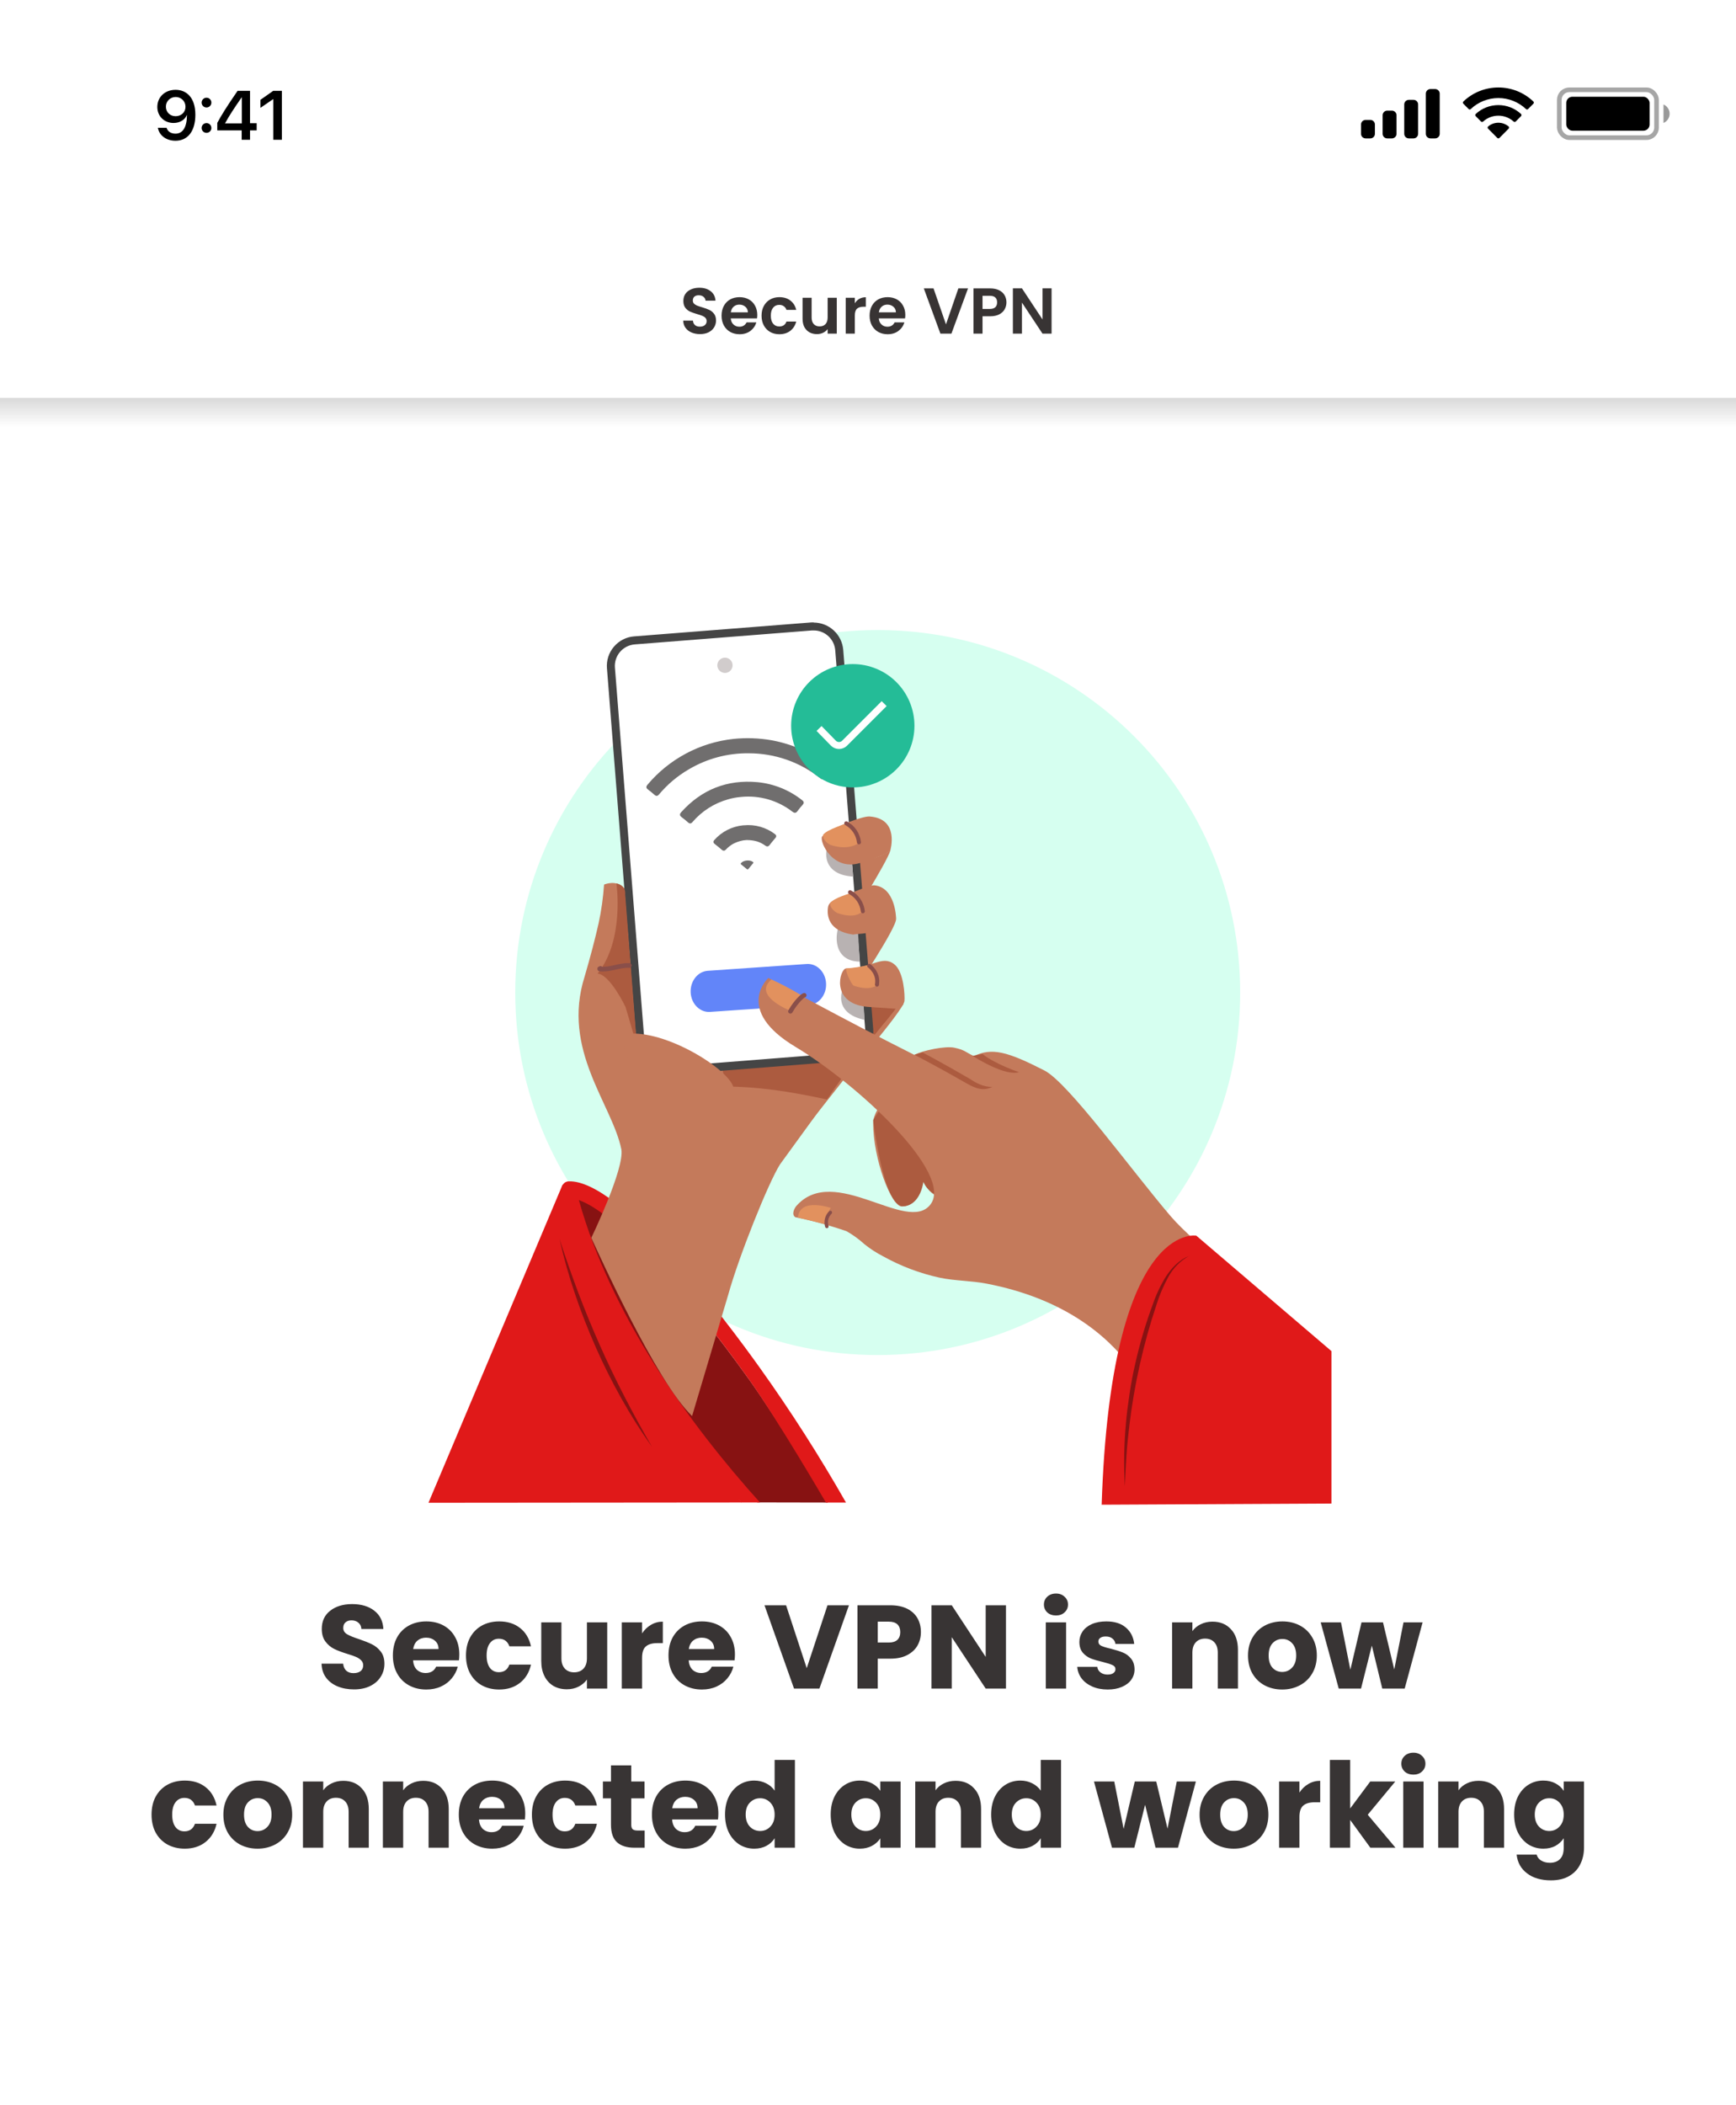 <svg width="240" height="291" viewBox="0 0 240 291" fill="none" xmlns="http://www.w3.org/2000/svg">
<g clip-path="url(#clip0_3_71119)">
<rect width="240" height="291" rx="15.36" fill="white" fill-opacity="0.8"/>
<g filter="url(#filter0_dd_3_71119)">
<rect opacity="0.35" x="215.573" y="11.413" width="13.44" height="6.613" rx="1.387" stroke="black" stroke-width="0.64"/>
<path opacity="0.4" d="M229.974 13.44V16C230.489 15.783 230.824 15.279 230.824 14.72C230.824 14.161 230.489 13.657 229.974 13.44Z" fill="black"/>
<rect x="216.533" y="12.373" width="11.52" height="4.693" rx="0.853" fill="black"/>
<path fill-rule="evenodd" clip-rule="evenodd" d="M207.147 12.554C208.571 12.554 209.94 13.1 210.972 14.081C211.05 14.156 211.174 14.155 211.251 14.078L211.994 13.329C212.032 13.29 212.054 13.238 212.054 13.183C212.053 13.128 212.031 13.075 211.992 13.037C209.283 10.443 205.011 10.443 202.302 13.037C202.263 13.075 202.241 13.128 202.24 13.183C202.24 13.238 202.261 13.29 202.3 13.329L203.043 14.078C203.12 14.155 203.244 14.156 203.322 14.081C204.354 13.1 205.723 12.554 207.147 12.554ZM207.147 14.991C207.929 14.99 208.684 15.281 209.263 15.806C209.342 15.88 209.465 15.878 209.542 15.802L210.284 15.053C210.323 15.014 210.345 14.96 210.344 14.905C210.343 14.85 210.321 14.797 210.281 14.758C208.515 13.117 205.78 13.117 204.014 14.758C203.975 14.797 203.952 14.85 203.951 14.905C203.951 14.96 203.972 15.014 204.012 15.053L204.753 15.802C204.83 15.878 204.953 15.88 205.032 15.806C205.611 15.281 206.365 14.991 207.147 14.991ZM208.633 16.63C208.634 16.686 208.613 16.739 208.573 16.778L207.289 18.072C207.252 18.11 207.201 18.132 207.147 18.132C207.093 18.132 207.042 18.11 207.005 18.072L205.721 16.778C205.681 16.739 205.659 16.686 205.661 16.63C205.662 16.575 205.686 16.522 205.727 16.485C206.547 15.792 207.747 15.792 208.567 16.485C208.608 16.522 208.632 16.575 208.633 16.63Z" fill="black"/>
<path fill-rule="evenodd" clip-rule="evenodd" d="M198.4 11.307H197.76C197.407 11.307 197.12 11.593 197.12 11.947V17.493C197.12 17.847 197.407 18.133 197.76 18.133H198.4C198.754 18.133 199.04 17.847 199.04 17.493V11.947C199.04 11.593 198.754 11.307 198.4 11.307ZM194.774 12.8H195.414C195.767 12.8 196.054 13.086 196.054 13.44V17.493C196.054 17.847 195.767 18.133 195.414 18.133H194.774C194.42 18.133 194.134 17.847 194.134 17.493V13.44C194.134 13.086 194.42 12.8 194.774 12.8ZM192.427 14.293H191.787C191.433 14.293 191.147 14.58 191.147 14.933V17.493C191.147 17.847 191.433 18.133 191.787 18.133H192.427C192.78 18.133 193.067 17.847 193.067 17.493V14.933C193.067 14.58 192.78 14.293 192.427 14.293ZM189.44 15.573H188.8C188.447 15.573 188.16 15.86 188.16 16.213V17.493C188.16 17.847 188.447 18.133 188.8 18.133H189.44C189.794 18.133 190.08 17.847 190.08 17.493V16.213C190.08 15.86 189.794 15.573 189.44 15.573Z" fill="black"/>
<path d="M24.257 18.456C25.977 18.456 27.008 17.115 27.008 14.861C27.008 12.353 25.663 11.415 24.275 11.415C22.813 11.415 21.749 12.404 21.749 13.783C21.749 15.09 22.729 16 23.994 16C24.871 16 25.564 15.559 25.827 14.903H25.846C25.846 16.478 25.33 17.476 24.266 17.476C23.647 17.476 23.192 17.195 23.024 16.661H21.824C22.011 17.729 22.991 18.456 24.257 18.456ZM24.275 15.062C23.507 15.062 22.935 14.509 22.935 13.736C22.935 12.995 23.535 12.409 24.289 12.409C25.053 12.409 25.644 13 25.644 13.759C25.644 14.514 25.058 15.062 24.275 15.062ZM28.551 13.858C28.926 13.858 29.222 13.558 29.222 13.183C29.222 12.808 28.926 12.508 28.551 12.508C28.172 12.508 27.876 12.808 27.876 13.183C27.876 13.558 28.172 13.858 28.551 13.858ZM28.551 17.364C28.926 17.364 29.222 17.064 29.222 16.689C29.222 16.314 28.926 16.014 28.551 16.014C28.172 16.014 27.876 16.314 27.876 16.689C27.876 17.064 28.172 17.364 28.551 17.364ZM33.413 18.32H34.567V17.022H35.485V16.028H34.567V11.556H32.846C31.379 13.689 30.624 14.889 30.038 15.99V17.022H33.413V18.32ZM31.126 16.023C31.665 15.039 32.321 14.022 33.413 12.456H33.432V16.056H31.126V16.023ZM37.783 18.32H38.969V11.556H37.774L36.007 12.798V13.909L37.755 12.709H37.783V18.32Z" fill="black"/>
<path d="M96.777 45.183C96.341 45.183 95.947 45.108 95.594 44.959C95.248 44.809 94.973 44.594 94.77 44.314C94.567 44.033 94.462 43.702 94.456 43.319H95.8C95.818 43.576 95.908 43.779 96.069 43.928C96.236 44.078 96.463 44.152 96.75 44.152C97.043 44.152 97.273 44.084 97.44 43.946C97.607 43.803 97.691 43.618 97.691 43.391C97.691 43.206 97.634 43.053 97.521 42.934C97.407 42.814 97.264 42.722 97.091 42.656C96.923 42.584 96.69 42.507 96.392 42.423C95.986 42.304 95.654 42.187 95.397 42.074C95.146 41.954 94.928 41.778 94.743 41.545C94.564 41.306 94.474 40.99 94.474 40.595C94.474 40.225 94.567 39.902 94.752 39.628C94.937 39.353 95.197 39.144 95.531 39C95.866 38.851 96.248 38.776 96.678 38.776C97.323 38.776 97.846 38.935 98.246 39.251C98.653 39.562 98.877 39.998 98.918 40.559H97.539C97.527 40.344 97.434 40.168 97.261 40.031C97.094 39.888 96.87 39.816 96.589 39.816C96.344 39.816 96.147 39.879 95.997 40.004C95.854 40.129 95.782 40.312 95.782 40.55C95.782 40.718 95.836 40.858 95.944 40.972C96.057 41.079 96.195 41.169 96.356 41.24C96.523 41.306 96.756 41.384 97.055 41.473C97.461 41.593 97.792 41.712 98.049 41.832C98.306 41.951 98.527 42.13 98.712 42.369C98.897 42.608 98.99 42.922 98.99 43.31C98.99 43.645 98.903 43.955 98.73 44.242C98.557 44.529 98.303 44.759 97.969 44.932C97.634 45.099 97.237 45.183 96.777 45.183ZM104.692 42.531C104.692 42.71 104.68 42.871 104.656 43.014H101.027C101.057 43.373 101.183 43.654 101.404 43.857C101.625 44.06 101.896 44.161 102.219 44.161C102.685 44.161 103.016 43.961 103.214 43.561H104.567C104.423 44.039 104.148 44.433 103.742 44.744C103.336 45.048 102.837 45.201 102.246 45.201C101.768 45.201 101.338 45.096 100.956 44.887C100.579 44.672 100.284 44.37 100.069 43.982C99.86 43.594 99.755 43.146 99.755 42.638C99.755 42.124 99.86 41.673 100.069 41.285C100.278 40.897 100.57 40.598 100.947 40.389C101.323 40.18 101.756 40.076 102.246 40.076C102.718 40.076 103.139 40.177 103.509 40.38C103.886 40.583 104.175 40.873 104.378 41.249C104.587 41.62 104.692 42.047 104.692 42.531ZM103.393 42.172C103.387 41.85 103.27 41.593 103.043 41.402C102.816 41.205 102.539 41.106 102.21 41.106C101.899 41.106 101.637 41.202 101.422 41.393C101.213 41.578 101.084 41.838 101.036 42.172H103.393ZM105.285 42.638C105.285 42.124 105.39 41.676 105.599 41.294C105.808 40.906 106.097 40.607 106.468 40.398C106.838 40.183 107.262 40.076 107.74 40.076C108.355 40.076 108.863 40.231 109.263 40.542C109.669 40.846 109.941 41.276 110.079 41.832H108.726C108.654 41.617 108.532 41.45 108.358 41.33C108.191 41.205 107.982 41.142 107.731 41.142C107.373 41.142 107.089 41.273 106.88 41.536C106.671 41.793 106.566 42.16 106.566 42.638C106.566 43.11 106.671 43.477 106.88 43.74C107.089 43.997 107.373 44.126 107.731 44.126C108.239 44.126 108.57 43.899 108.726 43.445H110.079C109.941 43.982 109.669 44.409 109.263 44.726C108.857 45.042 108.349 45.201 107.74 45.201C107.262 45.201 106.838 45.096 106.468 44.887C106.097 44.672 105.808 44.373 105.599 43.991C105.39 43.603 105.285 43.152 105.285 42.638ZM115.684 40.156V45.12H114.42V44.493C114.259 44.708 114.047 44.878 113.784 45.004C113.527 45.123 113.247 45.183 112.942 45.183C112.554 45.183 112.21 45.102 111.912 44.941C111.613 44.774 111.377 44.532 111.204 44.215C111.036 43.893 110.953 43.51 110.953 43.068V40.156H112.207V42.889C112.207 43.283 112.306 43.588 112.503 43.803C112.7 44.012 112.969 44.117 113.309 44.117C113.656 44.117 113.928 44.012 114.125 43.803C114.322 43.588 114.42 43.283 114.42 42.889V40.156H115.684ZM118.176 40.927C118.337 40.664 118.546 40.458 118.803 40.309C119.066 40.159 119.364 40.085 119.699 40.085V41.402H119.367C118.973 41.402 118.675 41.494 118.471 41.679C118.274 41.865 118.176 42.187 118.176 42.647V45.12H116.921V40.156H118.176V40.927ZM125.158 42.531C125.158 42.71 125.146 42.871 125.122 43.014H121.494C121.523 43.373 121.649 43.654 121.87 43.857C122.091 44.06 122.363 44.161 122.685 44.161C123.151 44.161 123.483 43.961 123.68 43.561H125.033C124.889 44.039 124.615 44.433 124.208 44.744C123.802 45.048 123.304 45.201 122.712 45.201C122.234 45.201 121.804 45.096 121.422 44.887C121.046 44.672 120.75 44.37 120.535 43.982C120.326 43.594 120.221 43.146 120.221 42.638C120.221 42.124 120.326 41.673 120.535 41.285C120.744 40.897 121.037 40.598 121.413 40.389C121.789 40.18 122.222 40.076 122.712 40.076C123.184 40.076 123.605 40.177 123.976 40.38C124.352 40.583 124.642 40.873 124.845 41.249C125.054 41.62 125.158 42.047 125.158 42.531ZM123.859 42.172C123.853 41.85 123.737 41.593 123.51 41.402C123.283 41.205 123.005 41.106 122.676 41.106C122.366 41.106 122.103 41.202 121.888 41.393C121.679 41.578 121.55 41.838 121.503 42.172H123.859ZM133.827 38.866L131.533 45.12H130.01L127.716 38.866H129.06L130.78 43.839L132.492 38.866H133.827ZM139.139 40.801C139.139 41.136 139.059 41.45 138.898 41.742C138.742 42.035 138.494 42.271 138.154 42.45C137.819 42.629 137.395 42.719 136.882 42.719H135.833V45.12H134.579V38.866H136.882C137.365 38.866 137.778 38.95 138.118 39.117C138.459 39.284 138.712 39.514 138.88 39.807C139.053 40.099 139.139 40.431 139.139 40.801ZM136.828 41.706C137.174 41.706 137.431 41.629 137.598 41.473C137.766 41.312 137.849 41.088 137.849 40.801C137.849 40.192 137.509 39.888 136.828 39.888H135.833V41.706H136.828ZM145.379 45.12H144.125L141.284 40.828V45.12H140.03V38.857H141.284L144.125 43.158V38.857H145.379V45.12Z" fill="#383434"/>
</g>
<g clip-path="url(#clip1_3_71119)">
<g clip-path="url(#clip2_3_71119)">
<path d="M121.343 187.31C149.018 187.31 171.453 164.874 171.453 137.199C171.453 109.524 149.018 87.089 121.343 87.089C93.668 87.089 71.232 109.524 71.232 137.199C71.232 164.874 93.668 187.31 121.343 187.31Z" fill="#D6FFF0"/>
<path d="M79.734 165.439C82.848 185.383 104.69 207.678 104.69 207.678L114.449 207.697C114.449 207.697 107.633 196.387 103.593 190.729C93.907 177.183 84.441 167.089 79.734 165.439Z" fill="#871212"/>
<path d="M105.018 189.034C100.656 182.922 85.862 163.004 78.592 163.3C78.431 163.308 78.274 163.357 78.136 163.442C77.999 163.527 77.884 163.645 77.804 163.786C77.796 163.799 77.789 163.813 77.785 163.827C77.618 164.12 77.569 164.465 77.647 164.792C81.893 181.896 93.264 197.355 102.49 207.688C102.811 207.688 104.857 207.688 105.063 207.688C95.278 196.822 84.476 181.86 80.03 165.889C84.736 167.543 93.785 177.006 103.458 190.552C107.498 196.21 114.182 207.701 114.182 207.701C114.182 207.701 116.164 207.701 116.958 207.701C113.3 201.278 109.315 195.048 105.018 189.034Z" fill="#E01919"/>
<path d="M78.557 163.538C78.499 163.461 78.142 163.509 77.756 163.805L59.237 207.726L102.534 207.688C102.534 207.688 82.034 182.114 77.788 165.011C77.705 164.68 78.39 163.824 78.557 163.538Z" fill="#E01919"/>
<path d="M101.071 143.977C99.784 142.121 99.511 143.794 96.384 139.708C93.778 136.302 85.466 136.897 86.817 129.093C88.365 120.15 83.51 122.277 83.51 122.277C83.388 124.079 83.136 125.87 82.755 127.636C82.301 129.666 81.635 132.213 80.825 134.986C77.592 145.148 84.643 152.649 85.904 158.886C86.348 161.576 81.748 171.11 81.748 171.11C82.652 173.04 90.716 191.006 95.679 195.741L100.681 178.959C102.126 173.725 106.23 163.47 107.842 160.945L118.396 146.415L101.071 143.977Z" fill="#C47A5B"/>
<path d="M117.341 123.374L117.293 127.633C117.293 127.633 122.572 119.324 123.099 117.548C121.491 118.738 119.422 118.809 117.415 119.539L117.341 123.374Z" fill="#C47A5B"/>
<path d="M124.92 138.804C125.451 138.013 103.117 166.436 103.075 166.452L117.785 137.428L122.755 135.324L124.92 138.804Z" fill="#C47A5B"/>
<path d="M122.755 135.324L117.785 137.428L114.173 146.152L99.929 147.901C100.035 148.663 100.026 149.436 99.903 150.195C104.728 150.172 109.264 150.887 114.324 151.983C117.453 147.372 120.855 142.952 124.511 138.747L122.755 135.324Z" fill="#AC5B3F"/>
<path d="M118.033 132.899L117.994 137.157C117.994 137.157 124.077 128.093 123.881 126.98C122.272 128.173 120.104 128.328 118.091 129.064L118.033 132.899Z" fill="#C47A5B"/>
<path d="M92.129 148.036C91.237 148.035 90.379 147.699 89.724 147.095C89.069 146.491 88.664 145.663 88.59 144.775L84.447 92.361C84.41 91.898 84.464 91.433 84.608 90.991C84.751 90.549 84.981 90.14 85.283 89.788C85.585 89.434 85.953 89.143 86.367 88.932C86.781 88.72 87.233 88.593 87.696 88.556L112.207 86.626C112.3 86.626 112.393 86.626 112.487 86.626C113.379 86.623 114.239 86.957 114.895 87.561C115.551 88.165 115.955 88.995 116.026 89.884L120.172 142.298C120.21 142.761 120.155 143.227 120.012 143.668C119.868 144.11 119.638 144.519 119.336 144.871C119.035 145.226 118.666 145.518 118.251 145.729C117.837 145.941 117.384 146.068 116.92 146.103L92.412 148.033C92.317 148.039 92.223 148.04 92.129 148.036Z" fill="white"/>
<path d="M112.5 87.147C113.25 87.148 113.973 87.431 114.524 87.941C115.075 88.451 115.413 89.149 115.472 89.897L119.615 142.311C119.647 142.702 119.602 143.095 119.482 143.469C119.362 143.842 119.169 144.188 118.914 144.487C118.66 144.786 118.349 145.032 118 145.21C117.65 145.389 117.269 145.497 116.878 145.527L92.366 147.457C92.286 147.457 92.209 147.457 92.128 147.457C91.379 147.456 90.657 147.173 90.106 146.664C89.556 146.155 89.217 145.458 89.156 144.71L85.013 92.294C84.981 91.902 85.026 91.508 85.147 91.135C85.267 90.761 85.46 90.415 85.715 90.116C85.97 89.817 86.281 89.572 86.631 89.393C86.981 89.215 87.362 89.107 87.754 89.077L112.262 87.147H112.5ZM112.5 86.037C112.394 86.037 112.284 86.037 112.178 86.037L87.667 87.967C87.13 88.008 86.607 88.155 86.128 88.4C85.649 88.645 85.223 88.982 84.875 89.392C84.525 89.801 84.26 90.275 84.094 90.787C83.928 91.298 83.866 91.838 83.91 92.374L88.05 144.82C88.135 145.844 88.602 146.8 89.356 147.498C90.111 148.196 91.1 148.587 92.128 148.593C92.238 148.593 92.347 148.593 92.45 148.593L116.962 146.663C118.044 146.576 119.047 146.064 119.752 145.238C120.457 144.413 120.805 143.341 120.722 142.259L116.576 89.826C116.49 88.802 116.023 87.847 115.268 87.149C114.513 86.451 113.525 86.062 112.497 86.056L112.5 86.037Z" fill="#454545"/>
<path d="M117.618 116.985L114.723 116.181C113.825 117.68 113.706 120.929 117.939 121.167C117.872 119.629 117.56 118.275 117.618 116.985Z" fill="#B8B2B2"/>
<path d="M111.828 138.936L98.166 139.876C96.77 139.972 95.57 138.779 95.484 137.209C95.4 135.639 96.449 134.288 97.858 134.192L111.519 133.252C112.915 133.156 114.115 134.349 114.202 135.919C114.289 137.489 113.224 138.84 111.828 138.936Z" fill="#6285F9"/>
<path d="M120.207 112.865C119.316 112.804 115.604 114.103 113.658 115.628C113.236 116.316 115.15 120.569 119.046 119.243L120.265 118.873C122.272 118.14 122.263 118.169 123.08 117.587C123.076 117.558 124.424 113.151 120.207 112.865Z" fill="#C47A5B"/>
<path d="M118.406 127.546H116.129C115.376 129.087 115.109 132.844 118.847 132.931L118.712 130.602C118.695 129.576 118.593 128.554 118.406 127.546Z" fill="#B8B2B2"/>
<path d="M117.235 135.392C116.08 136.736 115.179 140.059 119.509 140.969C119.509 139.384 119.162 137.724 119.162 136.205L117.235 135.392Z" fill="#B8B2B2"/>
<path d="M120.886 122.38C120.159 122.306 116.457 123.953 115.112 124.564C114.941 124.641 114.792 124.76 114.68 124.911C114.567 125.061 114.495 125.237 114.469 125.423C114.308 126.52 114.469 128.694 117.937 129.19L118.22 129.141C120.951 128.955 122.701 128.498 123.888 126.98C123.884 126.951 123.823 122.682 120.886 122.38Z" fill="#C47A5B"/>
<path d="M123.823 139.444L119.834 139.171C114.732 138.644 116.119 133.908 116.965 133.87C120.503 133.902 121.935 131.94 123.646 133.301C124.958 134.343 125.109 137.608 125.039 138.367C124.913 139.718 116.013 149.896 116.013 149.896" fill="#C47A5B"/>
<path d="M100.225 93.021C100.808 93.021 101.28 92.548 101.28 91.966C101.28 91.383 100.808 90.91 100.225 90.91C99.642 90.91 99.17 91.383 99.17 91.966C99.17 92.548 99.642 93.021 100.225 93.021Z" fill="#D1CCCC"/>
<path d="M86.43 123.612C86.43 123.612 86.636 122.434 85.218 122.113C85.218 122.113 86.373 129.907 82.619 134.581C84.365 134.735 86.479 139.2 86.479 139.2L88.055 144.546L86.43 123.612Z" fill="#AC5B3F"/>
<path d="M87.004 133.458C85.673 133.381 84.341 134.102 82.913 133.944C82.806 133.944 82.987 133.902 83.012 133.864" stroke="#8A4F4A" stroke-width="0.643" stroke-linecap="round" stroke-linejoin="round"/>
<path d="M82.449 166.372L82.423 166.391L82.449 166.372Z" fill="#B8B2B2"/>
<path d="M124.614 149.323C124.614 149.323 120.716 152.968 120.712 155.226C120.712 160.228 123.228 166.806 124.679 166.771C130.083 166.681 126.66 151.179 126.66 151.179L124.614 149.323Z" fill="#C47A5B"/>
<path d="M127.616 149.783C127.616 149.783 124.483 165.484 130.672 165.545C135.477 165.593 133.013 147.705 133.013 147.705L127.616 149.783Z" fill="#C47A5B"/>
<path d="M126.718 148.451C126.718 148.451 123.884 148.734 123.807 150.031L120.719 154.817C120.719 154.817 122.112 166.861 124.901 166.739C126.187 166.684 127.291 165.584 127.66 163.38C128.185 164.667 129.709 165.519 130.491 165.487C136.146 165.23 131.086 149.629 131.086 149.629L126.718 148.451Z" fill="#AC5B3F"/>
<path d="M177.864 183.179C174.725 179.197 165.264 172.123 161.826 168.099C156.412 161.762 147.694 149.661 144.384 147.972C139.238 145.341 137.131 144.788 134.641 145.987C133.438 145.424 133.403 145.135 131.923 144.823C130.72 144.569 127.648 145.17 126.4 145.814C116.276 140.725 106.224 135.182 106.224 135.182C106.224 135.182 101.399 139.573 109.972 144.71C118.457 149.793 131.926 162.213 128.629 166.501C125.441 170.644 115.283 160.71 110.059 166.742C109.766 167.128 109.415 167.897 109.952 168.257C112.35 168.748 114.714 169.392 117.029 170.187C117.918 170.692 118.747 171.294 119.503 171.982C120.297 172.621 121.154 173.179 122.06 173.645C124.512 175.012 127.151 176.012 129.893 176.614C132.032 177.064 134.229 177.022 136.371 177.434C157.525 181.5 160.397 197.458 160.397 197.458C163.711 198.636 187.556 195.503 177.864 183.179Z" fill="#C47A5B"/>
<path d="M114.466 168.472C114.466 168.054 114.494 167.343 114.871 166.98C114.871 166.98 110.58 165.465 110.31 168.292C111.249 168.508 112.883 168.936 113.822 169.145C114.173 169.219 114.475 168.836 114.466 168.472Z" fill="#E2915E"/>
<path d="M114.311 169.534C114.208 169.199 114.199 168.842 114.283 168.502C114.367 168.162 114.543 167.852 114.79 167.604" stroke="#8A4F4A" stroke-width="0.483" stroke-linecap="round" stroke-linejoin="round"/>
<path d="M126.441 145.811C126.441 145.811 129.98 147.651 133.612 149.745C134.86 150.465 135.953 150.867 137.198 150.234C137.198 150.234 135.944 150.41 134.194 149.201C130.263 146.904 127.538 145.482 127.538 145.482L126.441 145.811Z" fill="#AC5B3F"/>
<path d="M106.198 135.88C106.336 135.708 106.483 135.544 106.639 135.388C108.044 136.028 109.41 136.749 110.731 137.547C110.181 138.216 109.611 139.181 109.2 139.689C109.2 139.689 104.696 137.913 106.198 135.88Z" fill="#E2915E"/>
<path d="M111.185 137.579C111.033 137.579 110.088 138.37 109.271 139.802" stroke="#8A4F4A" stroke-width="0.627" stroke-linecap="round" stroke-linejoin="round"/>
<path d="M134.477 145.952C134.991 146.312 139.031 148.793 140.865 148.204C140.865 148.204 137.648 147.133 135.824 145.698L134.477 145.952Z" fill="#AC5B3F"/>
<path d="M114.787 116.783C114.597 116.692 113.741 116.175 113.77 115.444C114.156 114.685 117.225 113.778 117.511 113.649C117.817 114.454 118.766 115.698 118.997 116.306C118.997 116.306 117.653 117.754 114.787 116.783Z" fill="#E2915E"/>
<path d="M115.781 126.221C115.594 126.13 114.735 125.613 114.764 124.882C115.15 124.123 117.586 123.493 117.872 123.361C118.177 124.165 119.13 125.175 119.361 125.783C119.361 125.783 118.65 127.192 115.781 126.221Z" fill="#E2915E"/>
<path d="M118.004 136.247C117.815 136.157 116.94 134.6 116.968 133.87C118.022 133.792 119.067 133.631 120.095 133.387C120.401 134.192 121.35 135.202 121.581 135.81C121.572 135.813 120.87 137.219 118.004 136.247Z" fill="#E2915E"/>
<path d="M116.994 113.807C117.476 114.073 117.887 114.45 118.193 114.907C118.498 115.365 118.689 115.889 118.75 116.435" stroke="#8A4F4A" stroke-width="0.556" stroke-linecap="round" stroke-linejoin="round"/>
<path d="M184.075 207.836V186.769L165.393 170.811C165.393 170.811 153.581 168.575 152.304 207.997L184.075 207.836Z" fill="#E01919"/>
<path d="M164.405 173.6C163.166 174.284 162.154 175.315 161.491 176.566C160.813 177.799 160.264 179.099 159.853 180.445C158.956 183.126 158.198 185.853 157.583 188.612C156.959 191.374 156.478 194.165 156.142 196.976C155.974 198.382 155.82 199.791 155.733 201.203C155.646 202.615 155.572 204.033 155.505 205.452C155.345 202.61 155.391 199.76 155.643 196.924C155.755 195.503 155.948 194.09 156.154 192.682C156.36 191.273 156.634 189.854 156.955 188.471C157.579 185.688 158.389 182.951 159.381 180.278C159.846 178.92 160.464 177.619 161.224 176.402C162.015 175.211 163.067 174.127 164.405 173.6Z" fill="#871212"/>
<path d="M77.351 171.264C78.165 173.771 79.033 176.252 79.953 178.708C80.883 181.162 81.883 183.594 82.945 185.987C84.006 188.381 85.148 190.748 86.351 193.084C87.554 195.419 88.818 197.719 90.137 200C88.608 197.851 87.196 195.622 85.907 193.322C84.62 191.025 83.433 188.661 82.369 186.245C81.304 183.829 80.333 181.371 79.496 178.869C78.645 176.374 77.929 173.836 77.351 171.264Z" fill="#871212"/>
<path d="M101.415 102.301C96.829 102.796 92.612 105.044 89.642 108.573C89.469 108.773 89.484 108.869 89.69 109.017C90.004 109.249 90.306 109.496 90.594 109.757C90.758 109.908 90.839 109.886 90.977 109.722C92.147 108.323 93.551 107.138 95.127 106.219C97.662 104.712 100.563 103.932 103.513 103.967C107.152 103.964 110.685 105.199 113.53 107.47C113.703 107.608 113.784 107.599 113.912 107.425C114.154 107.103 114.408 106.782 114.675 106.502C114.829 106.331 114.816 106.248 114.636 106.103C112.311 104.262 109.57 103.021 106.652 102.487C104.924 102.183 103.161 102.121 101.415 102.301Z" fill="#706E6E" stroke="#706E6E" stroke-width="0.322" stroke-linecap="square"/>
<path d="M102.425 110.002C105.012 109.74 107.6 110.482 109.653 112.077C109.856 112.231 109.975 112.247 110.123 112.025C110.346 111.718 110.586 111.423 110.843 111.144C110.998 110.976 110.991 110.886 110.805 110.745C109.054 109.353 106.938 108.498 104.712 108.281C100.563 107.898 97.082 109.275 94.29 112.382C94.12 112.572 94.116 112.672 94.329 112.826C94.65 113.063 94.959 113.317 95.255 113.585C95.403 113.717 95.48 113.688 95.599 113.547C96.921 111.994 98.678 110.873 100.643 110.33C101.225 110.162 101.822 110.053 102.425 110.002Z" fill="#706E6E" stroke="#706E6E" stroke-width="0.322" stroke-linecap="square"/>
<path d="M107.057 115.438C105.855 114.518 104.348 114.092 102.843 114.245H102.759C101.253 114.389 99.859 115.102 98.861 116.239C98.754 116.352 98.764 116.419 98.883 116.516C99.228 116.786 99.568 117.059 99.897 117.349C100.041 117.477 100.119 117.458 100.244 117.32C100.542 116.999 100.887 116.726 101.267 116.509C101.694 116.284 102.153 116.122 102.627 116.03L102.756 116.004L102.972 115.982C103.046 115.982 103.116 115.966 103.19 115.962H103.319C103.804 115.964 104.286 116.034 104.751 116.171C105.164 116.31 105.555 116.511 105.909 116.767C106.06 116.876 106.137 116.882 106.256 116.728C106.523 116.381 106.803 116.046 107.089 115.711C107.186 115.599 107.182 115.547 107.057 115.438Z" fill="#706E6E" stroke="#706E6E" stroke-width="0.322" stroke-linecap="square"/>
<path d="M102.38 119.407C102.422 119.449 102.454 119.485 102.489 119.514C102.731 119.71 102.972 119.903 103.21 120.106C103.319 120.199 103.396 120.215 103.496 120.086C103.689 119.835 103.895 119.591 104.104 119.346C104.175 119.26 104.175 119.211 104.082 119.137C103.667 118.816 102.763 118.899 102.451 119.311C102.428 119.343 102.406 119.372 102.38 119.407Z" fill="#706E6E"/>
<path d="M101.45 150.549C101.257 147.975 91.157 141.645 85.811 143.079C85.811 143.079 88.188 151.604 89.307 152.372C90.427 153.141 101.45 150.549 101.45 150.549Z" fill="#C47A5B"/>
<path d="M117.521 123.338C118.004 123.603 118.416 123.979 118.723 124.436C119.029 124.893 119.222 125.417 119.284 125.963" stroke="#8A4F4A" stroke-width="0.556" stroke-linecap="round" stroke-linejoin="round"/>
<path d="M120.162 133.506C120.162 133.506 121.532 134.455 121.24 136.105" stroke="#8A4F4A" stroke-width="0.556" stroke-linecap="round" stroke-linejoin="round"/>
<path d="M117.898 108.844C120.159 108.844 122.327 107.946 123.925 106.347C125.524 104.748 126.422 102.58 126.422 100.319C126.421 98.059 125.523 95.891 123.925 94.293C122.326 92.694 120.158 91.796 117.898 91.795C115.637 91.795 113.469 92.693 111.87 94.292C110.272 95.89 109.374 98.058 109.374 100.319C109.373 101.439 109.593 102.547 110.022 103.582C110.45 104.616 111.078 105.556 111.869 106.348C112.661 107.139 113.601 107.767 114.635 108.196C115.67 108.624 116.778 108.844 117.898 108.844Z" fill="#24BC97"/>
<path d="M113.233 100.699L115.218 102.732C115.319 102.834 115.439 102.915 115.572 102.97C115.705 103.025 115.847 103.053 115.99 103.054C116.135 103.053 116.278 103.025 116.411 102.97C116.544 102.915 116.664 102.834 116.765 102.732L122.234 97.263" stroke="white" stroke-width="0.965" stroke-miterlimit="10"/>
</g>
</g>
<path d="M48.947 233.527C48.106 233.527 47.351 233.391 46.684 233.117C46.017 232.844 45.481 232.439 45.077 231.904C44.683 231.368 44.475 230.723 44.454 229.968H47.439C47.482 230.395 47.63 230.723 47.881 230.952C48.133 231.171 48.461 231.28 48.865 231.28C49.281 231.28 49.609 231.187 49.85 231.002C50.09 230.805 50.21 230.537 50.21 230.198C50.21 229.914 50.112 229.679 49.915 229.493C49.729 229.307 49.494 229.154 49.21 229.033C48.937 228.913 48.543 228.776 48.029 228.623C47.285 228.394 46.679 228.164 46.209 227.935C45.738 227.705 45.334 227.366 44.995 226.918C44.656 226.469 44.486 225.884 44.486 225.163C44.486 224.091 44.874 223.255 45.651 222.653C46.427 222.041 47.439 221.735 48.685 221.735C49.953 221.735 50.976 222.041 51.752 222.653C52.529 223.255 52.944 224.097 52.999 225.179H49.964C49.943 224.807 49.806 224.518 49.554 224.31C49.303 224.091 48.98 223.982 48.587 223.982C48.248 223.982 47.974 224.075 47.767 224.261C47.559 224.436 47.455 224.693 47.455 225.032C47.455 225.403 47.63 225.693 47.98 225.901C48.33 226.109 48.877 226.333 49.62 226.573C50.364 226.825 50.965 227.065 51.424 227.295C51.894 227.525 52.299 227.858 52.638 228.295C52.977 228.733 53.146 229.296 53.146 229.985C53.146 230.641 52.977 231.237 52.638 231.772C52.31 232.308 51.829 232.735 51.194 233.052C50.56 233.369 49.811 233.527 48.947 233.527ZM63.499 228.689C63.499 228.951 63.483 229.225 63.45 229.509H57.103C57.147 230.078 57.327 230.515 57.644 230.821C57.972 231.116 58.371 231.264 58.841 231.264C59.541 231.264 60.028 230.969 60.301 230.378H63.286C63.133 230.98 62.854 231.521 62.45 232.002C62.056 232.483 61.559 232.86 60.957 233.134C60.356 233.407 59.683 233.544 58.94 233.544C58.043 233.544 57.245 233.352 56.545 232.97C55.845 232.587 55.299 232.04 54.905 231.33C54.511 230.619 54.315 229.788 54.315 228.837C54.315 227.885 54.506 227.054 54.889 226.344C55.282 225.633 55.829 225.086 56.529 224.703C57.229 224.321 58.032 224.129 58.94 224.129C59.825 224.129 60.613 224.315 61.302 224.687C61.99 225.059 62.526 225.589 62.909 226.278C63.303 226.967 63.499 227.771 63.499 228.689ZM60.629 227.951C60.629 227.47 60.465 227.087 60.137 226.803C59.809 226.519 59.399 226.376 58.907 226.376C58.437 226.376 58.038 226.513 57.71 226.786C57.393 227.06 57.196 227.448 57.119 227.951H60.629ZM64.421 228.837C64.421 227.885 64.613 227.054 64.995 226.344C65.389 225.633 65.93 225.086 66.619 224.703C67.319 224.321 68.117 224.129 69.014 224.129C70.162 224.129 71.118 224.43 71.884 225.032C72.66 225.633 73.169 226.48 73.409 227.574H70.424C70.173 226.874 69.686 226.524 68.965 226.524C68.451 226.524 68.04 226.726 67.734 227.131C67.428 227.525 67.275 228.093 67.275 228.837C67.275 229.58 67.428 230.154 67.734 230.559C68.04 230.952 68.451 231.149 68.965 231.149C69.686 231.149 70.173 230.799 70.424 230.1H73.409C73.169 231.171 72.66 232.013 71.884 232.625C71.108 233.238 70.151 233.544 69.014 233.544C68.117 233.544 67.319 233.352 66.619 232.97C65.93 232.587 65.389 232.04 64.995 231.33C64.613 230.619 64.421 229.788 64.421 228.837ZM83.947 224.261V233.413H81.142V232.166C80.858 232.571 80.469 232.899 79.978 233.15C79.496 233.391 78.961 233.511 78.37 233.511C77.67 233.511 77.053 233.358 76.517 233.052C75.981 232.735 75.566 232.281 75.27 231.69C74.975 231.1 74.828 230.406 74.828 229.607V224.261H77.616V229.23C77.616 229.843 77.774 230.318 78.091 230.657C78.408 230.996 78.835 231.166 79.371 231.166C79.917 231.166 80.349 230.996 80.666 230.657C80.983 230.318 81.142 229.843 81.142 229.23V224.261H83.947ZM88.766 225.786C89.094 225.283 89.504 224.889 89.996 224.605C90.488 224.31 91.035 224.162 91.636 224.162V227.131H90.865C90.165 227.131 89.641 227.284 89.291 227.59C88.941 227.885 88.766 228.41 88.766 229.165V233.413H85.961V224.261H88.766V225.786ZM101.604 228.689C101.604 228.951 101.587 229.225 101.554 229.509H95.207C95.251 230.078 95.431 230.515 95.748 230.821C96.076 231.116 96.475 231.264 96.946 231.264C97.645 231.264 98.132 230.969 98.405 230.378H101.39C101.237 230.98 100.959 231.521 100.554 232.002C100.16 232.483 99.663 232.86 99.061 233.134C98.46 233.407 97.788 233.544 97.044 233.544C96.147 233.544 95.349 233.352 94.65 232.97C93.95 232.587 93.403 232.04 93.009 231.33C92.616 230.619 92.419 229.788 92.419 228.837C92.419 227.885 92.61 227.054 92.993 226.344C93.387 225.633 93.933 225.086 94.633 224.703C95.333 224.321 96.137 224.129 97.044 224.129C97.93 224.129 98.717 224.315 99.406 224.687C100.095 225.059 100.631 225.589 101.013 226.278C101.407 226.967 101.604 227.771 101.604 228.689ZM98.734 227.951C98.734 227.47 98.569 227.087 98.241 226.803C97.913 226.519 97.503 226.376 97.011 226.376C96.541 226.376 96.142 226.513 95.814 226.786C95.497 227.06 95.3 227.448 95.224 227.951H98.734ZM117.367 221.899L113.284 233.413H109.774L105.69 221.899H108.675L111.529 230.592L114.399 221.899H117.367ZM127.314 225.606C127.314 226.273 127.161 226.885 126.855 227.443C126.549 227.989 126.079 228.432 125.445 228.771C124.81 229.11 124.023 229.279 123.083 229.279H121.344V233.413H118.54V221.899H123.083C124.001 221.899 124.778 222.057 125.412 222.374C126.046 222.692 126.522 223.129 126.839 223.687C127.156 224.244 127.314 224.884 127.314 225.606ZM122.87 227.049C123.405 227.049 123.804 226.923 124.067 226.672C124.329 226.42 124.461 226.065 124.461 225.606C124.461 225.146 124.329 224.791 124.067 224.539C123.804 224.288 123.405 224.162 122.87 224.162H121.344V227.049H122.87ZM139.075 233.413H136.27L131.579 226.311V233.413H128.774V221.899H131.579L136.27 229.033V221.899H139.075V233.413ZM145.994 223.309C145.502 223.309 145.097 223.167 144.78 222.883C144.474 222.588 144.321 222.227 144.321 221.8C144.321 221.363 144.474 221.002 144.78 220.718C145.097 220.423 145.502 220.275 145.994 220.275C146.475 220.275 146.868 220.423 147.175 220.718C147.492 221.002 147.65 221.363 147.65 221.8C147.65 222.227 147.492 222.588 147.175 222.883C146.868 223.167 146.475 223.309 145.994 223.309ZM147.388 224.261V233.413H144.583V224.261H147.388ZM153.143 233.544C152.345 233.544 151.634 233.407 151.011 233.134C150.388 232.86 149.896 232.489 149.535 232.018C149.174 231.537 148.972 231.002 148.928 230.411H151.7C151.733 230.728 151.881 230.985 152.143 231.182C152.405 231.379 152.728 231.477 153.111 231.477C153.461 231.477 153.728 231.412 153.914 231.28C154.111 231.138 154.21 230.958 154.21 230.739C154.21 230.477 154.073 230.285 153.799 230.165C153.526 230.034 153.083 229.892 152.471 229.739C151.815 229.586 151.268 229.427 150.831 229.263C150.393 229.088 150.016 228.82 149.699 228.459C149.382 228.088 149.223 227.59 149.223 226.967C149.223 226.442 149.366 225.966 149.65 225.54C149.945 225.103 150.372 224.758 150.929 224.507C151.498 224.255 152.17 224.129 152.947 224.129C154.095 224.129 154.997 224.414 155.653 224.982C156.32 225.551 156.703 226.305 156.801 227.246H154.21C154.166 226.929 154.024 226.677 153.783 226.491C153.553 226.305 153.247 226.212 152.865 226.212C152.537 226.212 152.285 226.278 152.11 226.409C151.935 226.529 151.848 226.699 151.848 226.918C151.848 227.18 151.984 227.377 152.258 227.508C152.542 227.639 152.979 227.771 153.57 227.902C154.248 228.077 154.8 228.252 155.226 228.427C155.653 228.591 156.025 228.864 156.342 229.247C156.67 229.618 156.839 230.121 156.85 230.756C156.85 231.291 156.697 231.772 156.391 232.199C156.096 232.614 155.664 232.942 155.095 233.183C154.538 233.424 153.887 233.544 153.143 233.544ZM167.618 224.162C168.69 224.162 169.543 224.512 170.177 225.212C170.822 225.901 171.144 226.852 171.144 228.066V233.413H168.356V228.443C168.356 227.831 168.198 227.355 167.881 227.016C167.563 226.677 167.137 226.508 166.601 226.508C166.065 226.508 165.639 226.677 165.322 227.016C165.005 227.355 164.846 227.831 164.846 228.443V233.413H162.042V224.261H164.846V225.474C165.131 225.07 165.513 224.753 165.994 224.523C166.475 224.283 167.017 224.162 167.618 224.162ZM177.259 233.544C176.363 233.544 175.554 233.352 174.832 232.97C174.121 232.587 173.558 232.04 173.143 231.33C172.738 230.619 172.536 229.788 172.536 228.837C172.536 227.896 172.743 227.071 173.159 226.36C173.574 225.638 174.143 225.086 174.865 224.703C175.586 224.321 176.396 224.129 177.292 224.129C178.189 224.129 178.998 224.321 179.72 224.703C180.441 225.086 181.01 225.638 181.425 226.36C181.841 227.071 182.049 227.896 182.049 228.837C182.049 229.777 181.835 230.608 181.409 231.33C180.993 232.04 180.419 232.587 179.687 232.97C178.965 233.352 178.156 233.544 177.259 233.544ZM177.259 231.116C177.795 231.116 178.249 230.92 178.621 230.526C179.003 230.132 179.195 229.569 179.195 228.837C179.195 228.104 179.009 227.541 178.637 227.147C178.276 226.754 177.828 226.557 177.292 226.557C176.745 226.557 176.292 226.754 175.931 227.147C175.57 227.53 175.39 228.093 175.39 228.837C175.39 229.569 175.564 230.132 175.914 230.526C176.275 230.92 176.724 231.116 177.259 231.116ZM196.674 224.261L194.197 233.413H191.097L189.654 227.475L188.162 233.413H185.078L182.585 224.261H185.39L186.685 230.805L188.227 224.261H191.196L192.754 230.772L194.033 224.261H196.674ZM20.951 250.837C20.951 249.885 21.143 249.054 21.525 248.344C21.919 247.633 22.46 247.086 23.149 246.703C23.849 246.321 24.647 246.129 25.544 246.129C26.692 246.129 27.648 246.43 28.414 247.032C29.19 247.633 29.699 248.48 29.939 249.574H26.954C26.703 248.874 26.216 248.524 25.494 248.524C24.981 248.524 24.57 248.726 24.264 249.131C23.958 249.525 23.805 250.093 23.805 250.837C23.805 251.58 23.958 252.154 24.264 252.559C24.57 252.952 24.981 253.149 25.494 253.149C26.216 253.149 26.703 252.799 26.954 252.1H29.939C29.699 253.171 29.19 254.013 28.414 254.625C27.638 255.238 26.681 255.544 25.544 255.544C24.647 255.544 23.849 255.352 23.149 254.97C22.46 254.587 21.919 254.04 21.525 253.33C21.143 252.619 20.951 251.788 20.951 250.837ZM35.605 255.544C34.709 255.544 33.9 255.352 33.178 254.97C32.467 254.587 31.904 254.04 31.489 253.33C31.084 252.619 30.882 251.788 30.882 250.837C30.882 249.896 31.09 249.071 31.505 248.36C31.921 247.638 32.489 247.086 33.211 246.703C33.932 246.321 34.742 246.129 35.638 246.129C36.535 246.129 37.344 246.321 38.066 246.703C38.787 247.086 39.356 247.638 39.771 248.36C40.187 249.071 40.395 249.896 40.395 250.837C40.395 251.777 40.181 252.608 39.755 253.33C39.339 254.04 38.765 254.587 38.033 254.97C37.311 255.352 36.502 255.544 35.605 255.544ZM35.605 253.116C36.141 253.116 36.595 252.92 36.967 252.526C37.349 252.132 37.541 251.569 37.541 250.837C37.541 250.104 37.355 249.541 36.983 249.147C36.622 248.754 36.174 248.557 35.638 248.557C35.092 248.557 34.638 248.754 34.277 249.147C33.916 249.53 33.736 250.093 33.736 250.837C33.736 251.569 33.911 252.132 34.261 252.526C34.621 252.92 35.07 253.116 35.605 253.116ZM47.459 246.162C48.531 246.162 49.383 246.512 50.018 247.212C50.663 247.901 50.985 248.852 50.985 250.066V255.413H48.197V250.443C48.197 249.831 48.038 249.355 47.721 249.016C47.404 248.677 46.978 248.508 46.442 248.508C45.906 248.508 45.48 248.677 45.163 249.016C44.846 249.355 44.687 249.831 44.687 250.443V255.413H41.883V246.261H44.687V247.474C44.971 247.07 45.354 246.753 45.835 246.523C46.316 246.283 46.858 246.162 47.459 246.162ZM58.511 246.162C59.582 246.162 60.435 246.512 61.069 247.212C61.714 247.901 62.037 248.852 62.037 250.066V255.413H59.249V250.443C59.249 249.831 59.09 249.355 58.773 249.016C58.456 248.677 58.03 248.508 57.494 248.508C56.958 248.508 56.532 248.677 56.215 249.016C55.897 249.355 55.739 249.831 55.739 250.443V255.413H52.934V246.261H55.739V247.474C56.023 247.07 56.406 246.753 56.887 246.523C57.368 246.283 57.909 246.162 58.511 246.162ZM72.613 250.689C72.613 250.951 72.597 251.225 72.564 251.509H66.216C66.26 252.078 66.441 252.515 66.758 252.821C67.086 253.116 67.485 253.264 67.955 253.264C68.655 253.264 69.141 252.969 69.415 252.378H72.4C72.247 252.98 71.968 253.521 71.563 254.002C71.17 254.483 70.672 254.86 70.071 255.134C69.469 255.407 68.797 255.544 68.053 255.544C67.157 255.544 66.359 255.352 65.659 254.97C64.959 254.587 64.412 254.04 64.019 253.33C63.625 252.619 63.428 251.788 63.428 250.837C63.428 249.885 63.62 249.054 64.002 248.344C64.396 247.633 64.943 247.086 65.642 246.703C66.342 246.321 67.146 246.129 68.053 246.129C68.939 246.129 69.726 246.315 70.415 246.687C71.104 247.059 71.64 247.589 72.023 248.278C72.416 248.967 72.613 249.771 72.613 250.689ZM69.743 249.951C69.743 249.47 69.579 249.087 69.251 248.803C68.923 248.519 68.513 248.376 68.021 248.376C67.55 248.376 67.151 248.513 66.823 248.786C66.506 249.06 66.309 249.448 66.233 249.951H69.743ZM73.535 250.837C73.535 249.885 73.726 249.054 74.109 248.344C74.503 247.633 75.044 247.086 75.733 246.703C76.433 246.321 77.231 246.129 78.127 246.129C79.275 246.129 80.232 246.43 80.998 247.032C81.774 247.633 82.282 248.48 82.523 249.574H79.538C79.286 248.874 78.8 248.524 78.078 248.524C77.564 248.524 77.154 248.726 76.848 249.131C76.542 249.525 76.389 250.093 76.389 250.837C76.389 251.58 76.542 252.154 76.848 252.559C77.154 252.952 77.564 253.149 78.078 253.149C78.8 253.149 79.286 252.799 79.538 252.1H82.523C82.282 253.171 81.774 254.013 80.998 254.625C80.221 255.238 79.264 255.544 78.127 255.544C77.231 255.544 76.433 255.352 75.733 254.97C75.044 254.587 74.503 254.04 74.109 253.33C73.726 252.619 73.535 251.788 73.535 250.837ZM89.124 253.034V255.413H87.697C86.68 255.413 85.887 255.167 85.319 254.675C84.75 254.172 84.466 253.357 84.466 252.231V248.59H83.351V246.261H84.466V244.03H87.271V246.261H89.108V248.59H87.271V252.264C87.271 252.537 87.336 252.734 87.467 252.854C87.599 252.974 87.817 253.034 88.123 253.034H89.124ZM99.313 250.689C99.313 250.951 99.297 251.225 99.264 251.509H92.917C92.96 252.078 93.141 252.515 93.458 252.821C93.786 253.116 94.185 253.264 94.655 253.264C95.355 253.264 95.842 252.969 96.115 252.378H99.1C98.947 252.98 98.668 253.521 98.264 254.002C97.87 254.483 97.372 254.86 96.771 255.134C96.17 255.407 95.497 255.544 94.754 255.544C93.857 255.544 93.059 255.352 92.359 254.97C91.659 254.587 91.113 254.04 90.719 253.33C90.325 252.619 90.129 251.788 90.129 250.837C90.129 249.885 90.32 249.054 90.703 248.344C91.096 247.633 91.643 247.086 92.343 246.703C93.043 246.321 93.846 246.129 94.754 246.129C95.639 246.129 96.427 246.315 97.115 246.687C97.804 247.059 98.34 247.589 98.723 248.278C99.116 248.967 99.313 249.771 99.313 250.689ZM96.443 249.951C96.443 249.47 96.279 249.087 95.951 248.803C95.623 248.519 95.213 248.376 94.721 248.376C94.251 248.376 93.852 248.513 93.524 248.786C93.207 249.06 93.01 249.448 92.933 249.951H96.443ZM100.235 250.82C100.235 249.88 100.41 249.054 100.76 248.344C101.121 247.633 101.607 247.086 102.22 246.703C102.832 246.321 103.515 246.129 104.27 246.129C104.871 246.129 105.418 246.255 105.91 246.507C106.413 246.758 106.807 247.097 107.091 247.524V243.276H109.896V255.413H107.091V254.1C106.829 254.538 106.451 254.888 105.959 255.15C105.478 255.413 104.915 255.544 104.27 255.544C103.515 255.544 102.832 255.352 102.22 254.97C101.607 254.576 101.121 254.024 100.76 253.313C100.41 252.592 100.235 251.761 100.235 250.82ZM107.091 250.837C107.091 250.137 106.894 249.585 106.501 249.18C106.118 248.776 105.648 248.573 105.09 248.573C104.532 248.573 104.057 248.776 103.663 249.18C103.28 249.574 103.089 250.12 103.089 250.82C103.089 251.52 103.28 252.078 103.663 252.493C104.057 252.898 104.532 253.1 105.09 253.1C105.648 253.1 106.118 252.898 106.501 252.493C106.894 252.089 107.091 251.536 107.091 250.837ZM114.843 250.82C114.843 249.88 115.018 249.054 115.368 248.344C115.728 247.633 116.215 247.086 116.827 246.703C117.44 246.321 118.123 246.129 118.877 246.129C119.523 246.129 120.086 246.261 120.567 246.523C121.059 246.785 121.436 247.13 121.698 247.556V246.261H124.503V255.413H121.698V254.117C121.425 254.543 121.042 254.888 120.55 255.15C120.069 255.413 119.506 255.544 118.861 255.544C118.117 255.544 117.44 255.352 116.827 254.97C116.215 254.576 115.728 254.024 115.368 253.313C115.018 252.592 114.843 251.761 114.843 250.82ZM121.698 250.837C121.698 250.137 121.502 249.585 121.108 249.18C120.725 248.776 120.255 248.573 119.697 248.573C119.14 248.573 118.664 248.776 118.271 249.18C117.888 249.574 117.696 250.12 117.696 250.82C117.696 251.52 117.888 252.078 118.271 252.493C118.664 252.898 119.14 253.1 119.697 253.1C120.255 253.1 120.725 252.898 121.108 252.493C121.502 252.089 121.698 251.536 121.698 250.837ZM132.109 246.162C133.18 246.162 134.033 246.512 134.667 247.212C135.312 247.901 135.635 248.852 135.635 250.066V255.413H132.847V250.443C132.847 249.831 132.688 249.355 132.371 249.016C132.054 248.677 131.627 248.508 131.092 248.508C130.556 248.508 130.129 248.677 129.812 249.016C129.495 249.355 129.337 249.831 129.337 250.443V255.413H126.532V246.261H129.337V247.474C129.621 247.07 130.004 246.753 130.485 246.523C130.966 246.283 131.507 246.162 132.109 246.162ZM137.026 250.82C137.026 249.88 137.201 249.054 137.551 248.344C137.912 247.633 138.398 247.086 139.011 246.703C139.623 246.321 140.306 246.129 141.061 246.129C141.662 246.129 142.209 246.255 142.701 246.507C143.204 246.758 143.598 247.097 143.882 247.524V243.276H146.687V255.413H143.882V254.1C143.619 254.538 143.242 254.888 142.75 255.15C142.269 255.413 141.706 255.544 141.061 255.544C140.306 255.544 139.623 255.352 139.011 254.97C138.398 254.576 137.912 254.024 137.551 253.313C137.201 252.592 137.026 251.761 137.026 250.82ZM143.882 250.837C143.882 250.137 143.685 249.585 143.291 249.18C142.909 248.776 142.439 248.573 141.881 248.573C141.323 248.573 140.848 248.776 140.454 249.18C140.071 249.574 139.88 250.12 139.88 250.82C139.88 251.52 140.071 252.078 140.454 252.493C140.848 252.898 141.323 253.1 141.881 253.1C142.439 253.1 142.909 252.898 143.291 252.493C143.685 252.089 143.882 251.536 143.882 250.837ZM165.329 246.261L162.852 255.413H159.752L158.309 249.475L156.816 255.413H153.733L151.24 246.261H154.045L155.34 252.805L156.882 246.261H159.851L161.409 252.772L162.688 246.261H165.329ZM170.564 255.544C169.668 255.544 168.858 255.352 168.137 254.97C167.426 254.587 166.863 254.04 166.447 253.33C166.043 252.619 165.841 251.788 165.841 250.837C165.841 249.896 166.048 249.071 166.464 248.36C166.879 247.638 167.448 247.086 168.17 246.703C168.891 246.321 169.7 246.129 170.597 246.129C171.494 246.129 172.303 246.321 173.024 246.703C173.746 247.086 174.315 247.638 174.73 248.36C175.146 249.071 175.353 249.896 175.353 250.837C175.353 251.777 175.14 252.608 174.714 253.33C174.298 254.04 173.724 254.587 172.992 254.97C172.27 255.352 171.461 255.544 170.564 255.544ZM170.564 253.116C171.1 253.116 171.554 252.92 171.926 252.526C172.308 252.132 172.5 251.569 172.5 250.837C172.5 250.104 172.314 249.541 171.942 249.147C171.581 248.754 171.133 248.557 170.597 248.557C170.05 248.557 169.597 248.754 169.236 249.147C168.875 249.53 168.694 250.093 168.694 250.837C168.694 251.569 168.869 252.132 169.219 252.526C169.58 252.92 170.028 253.116 170.564 253.116ZM179.646 247.786C179.974 247.283 180.384 246.889 180.876 246.605C181.368 246.31 181.915 246.162 182.516 246.162V249.131H181.745C181.046 249.131 180.521 249.284 180.171 249.59C179.821 249.885 179.646 250.41 179.646 251.165V255.413H176.841V246.261H179.646V247.786ZM189.45 255.413L186.661 251.575V255.413H183.857V243.276H186.661V249.984L189.433 246.261H192.894L189.089 250.853L192.927 255.413H189.45ZM195.406 245.309C194.914 245.309 194.509 245.167 194.192 244.883C193.886 244.588 193.733 244.227 193.733 243.8C193.733 243.363 193.886 243.002 194.192 242.718C194.509 242.423 194.914 242.275 195.406 242.275C195.887 242.275 196.281 242.423 196.587 242.718C196.904 243.002 197.063 243.363 197.063 243.8C197.063 244.227 196.904 244.588 196.587 244.883C196.281 245.167 195.887 245.309 195.406 245.309ZM196.8 246.261V255.413H193.995V246.261H196.8ZM204.409 246.162C205.481 246.162 206.333 246.512 206.968 247.212C207.613 247.901 207.935 248.852 207.935 250.066V255.413H205.147V250.443C205.147 249.831 204.989 249.355 204.671 249.016C204.354 248.677 203.928 248.508 203.392 248.508C202.856 248.508 202.43 248.677 202.113 249.016C201.796 249.355 201.637 249.831 201.637 250.443V255.413H198.833V246.261H201.637V247.474C201.922 247.07 202.304 246.753 202.785 246.523C203.266 246.283 203.808 246.162 204.409 246.162ZM213.361 246.129C214.006 246.129 214.57 246.261 215.051 246.523C215.543 246.785 215.92 247.13 216.182 247.556V246.261H218.987V255.396C218.987 256.238 218.818 256.998 218.479 257.676C218.151 258.365 217.642 258.912 216.953 259.316C216.275 259.721 215.428 259.923 214.411 259.923C213.055 259.923 211.956 259.6 211.114 258.955C210.272 258.321 209.791 257.457 209.671 256.364H212.443C212.53 256.714 212.738 256.987 213.066 257.184C213.394 257.392 213.799 257.496 214.28 257.496C214.859 257.496 215.319 257.326 215.658 256.987C216.007 256.659 216.182 256.129 216.182 255.396V254.1C215.909 254.527 215.532 254.877 215.051 255.15C214.57 255.413 214.006 255.544 213.361 255.544C212.607 255.544 211.924 255.352 211.311 254.97C210.699 254.576 210.212 254.024 209.851 253.313C209.502 252.592 209.327 251.761 209.327 250.82C209.327 249.88 209.502 249.054 209.851 248.344C210.212 247.633 210.699 247.086 211.311 246.703C211.924 246.321 212.607 246.129 213.361 246.129ZM216.182 250.837C216.182 250.137 215.986 249.585 215.592 249.18C215.209 248.776 214.739 248.573 214.181 248.573C213.624 248.573 213.148 248.776 212.755 249.18C212.372 249.574 212.18 250.12 212.18 250.82C212.18 251.52 212.372 252.078 212.755 252.493C213.148 252.898 213.624 253.1 214.181 253.1C214.739 253.1 215.209 252.898 215.592 252.493C215.986 252.089 216.182 251.536 216.182 250.837Z" fill="#383434"/>
<g style="mix-blend-mode:multiply">
<rect y="55" width="240" height="10" fill="url(#paint0_linear_3_71119)"/>
</g>
</g>
<defs>
<filter id="filter0_dd_3_71119" x="-4" y="-3" width="248" height="65.32" filterUnits="userSpaceOnUse" color-interpolation-filters="sRGB">
<feFlood flood-opacity="0" result="BackgroundImageFix"/>
<feColorMatrix in="SourceAlpha" type="matrix" values="0 0 0 0 0 0 0 0 0 0 0 0 0 0 0 0 0 0 127 0" result="hardAlpha"/>
<feOffset dy="2"/>
<feGaussianBlur stdDeviation="2"/>
<feColorMatrix type="matrix" values="0 0 0 0 0.22 0 0 0 0 0.204 0 0 0 0 0.204 0 0 0 0.12 0"/>
<feBlend mode="normal" in2="BackgroundImageFix" result="effect1_dropShadow_3_71119"/>
<feColorMatrix in="SourceAlpha" type="matrix" values="0 0 0 0 0 0 0 0 0 0 0 0 0 0 0 0 0 0 127 0" result="hardAlpha"/>
<feOffset dy="-1"/>
<feGaussianBlur stdDeviation="1"/>
<feColorMatrix type="matrix" values="0 0 0 0 0.22 0 0 0 0 0.204 0 0 0 0 0.204 0 0 0 0.08 0"/>
<feBlend mode="normal" in2="effect1_dropShadow_3_71119" result="effect2_dropShadow_3_71119"/>
<feBlend mode="normal" in="SourceGraphic" in2="effect2_dropShadow_3_71119" result="shape"/>
</filter>
<linearGradient id="paint0_linear_3_71119" x1="120" y1="55" x2="120" y2="59" gradientUnits="userSpaceOnUse">
<stop stop-color="#D9D9D9"/>
<stop offset="1" stop-color="#D9D9D9" stop-opacity="0"/>
</linearGradient>
<clipPath id="clip0_3_71119">
<rect width="240" height="291" rx="15.36" fill="white"/>
</clipPath>
<clipPath id="clip1_3_71119">
<rect width="128.669" height="128.669" fill="white" transform="translate(55.911 79.543)"/>
</clipPath>
<clipPath id="clip2_3_71119">
<rect width="128.669" height="128.669" fill="white" transform="translate(55.911 79.543)"/>
</clipPath>
</defs>
</svg>
